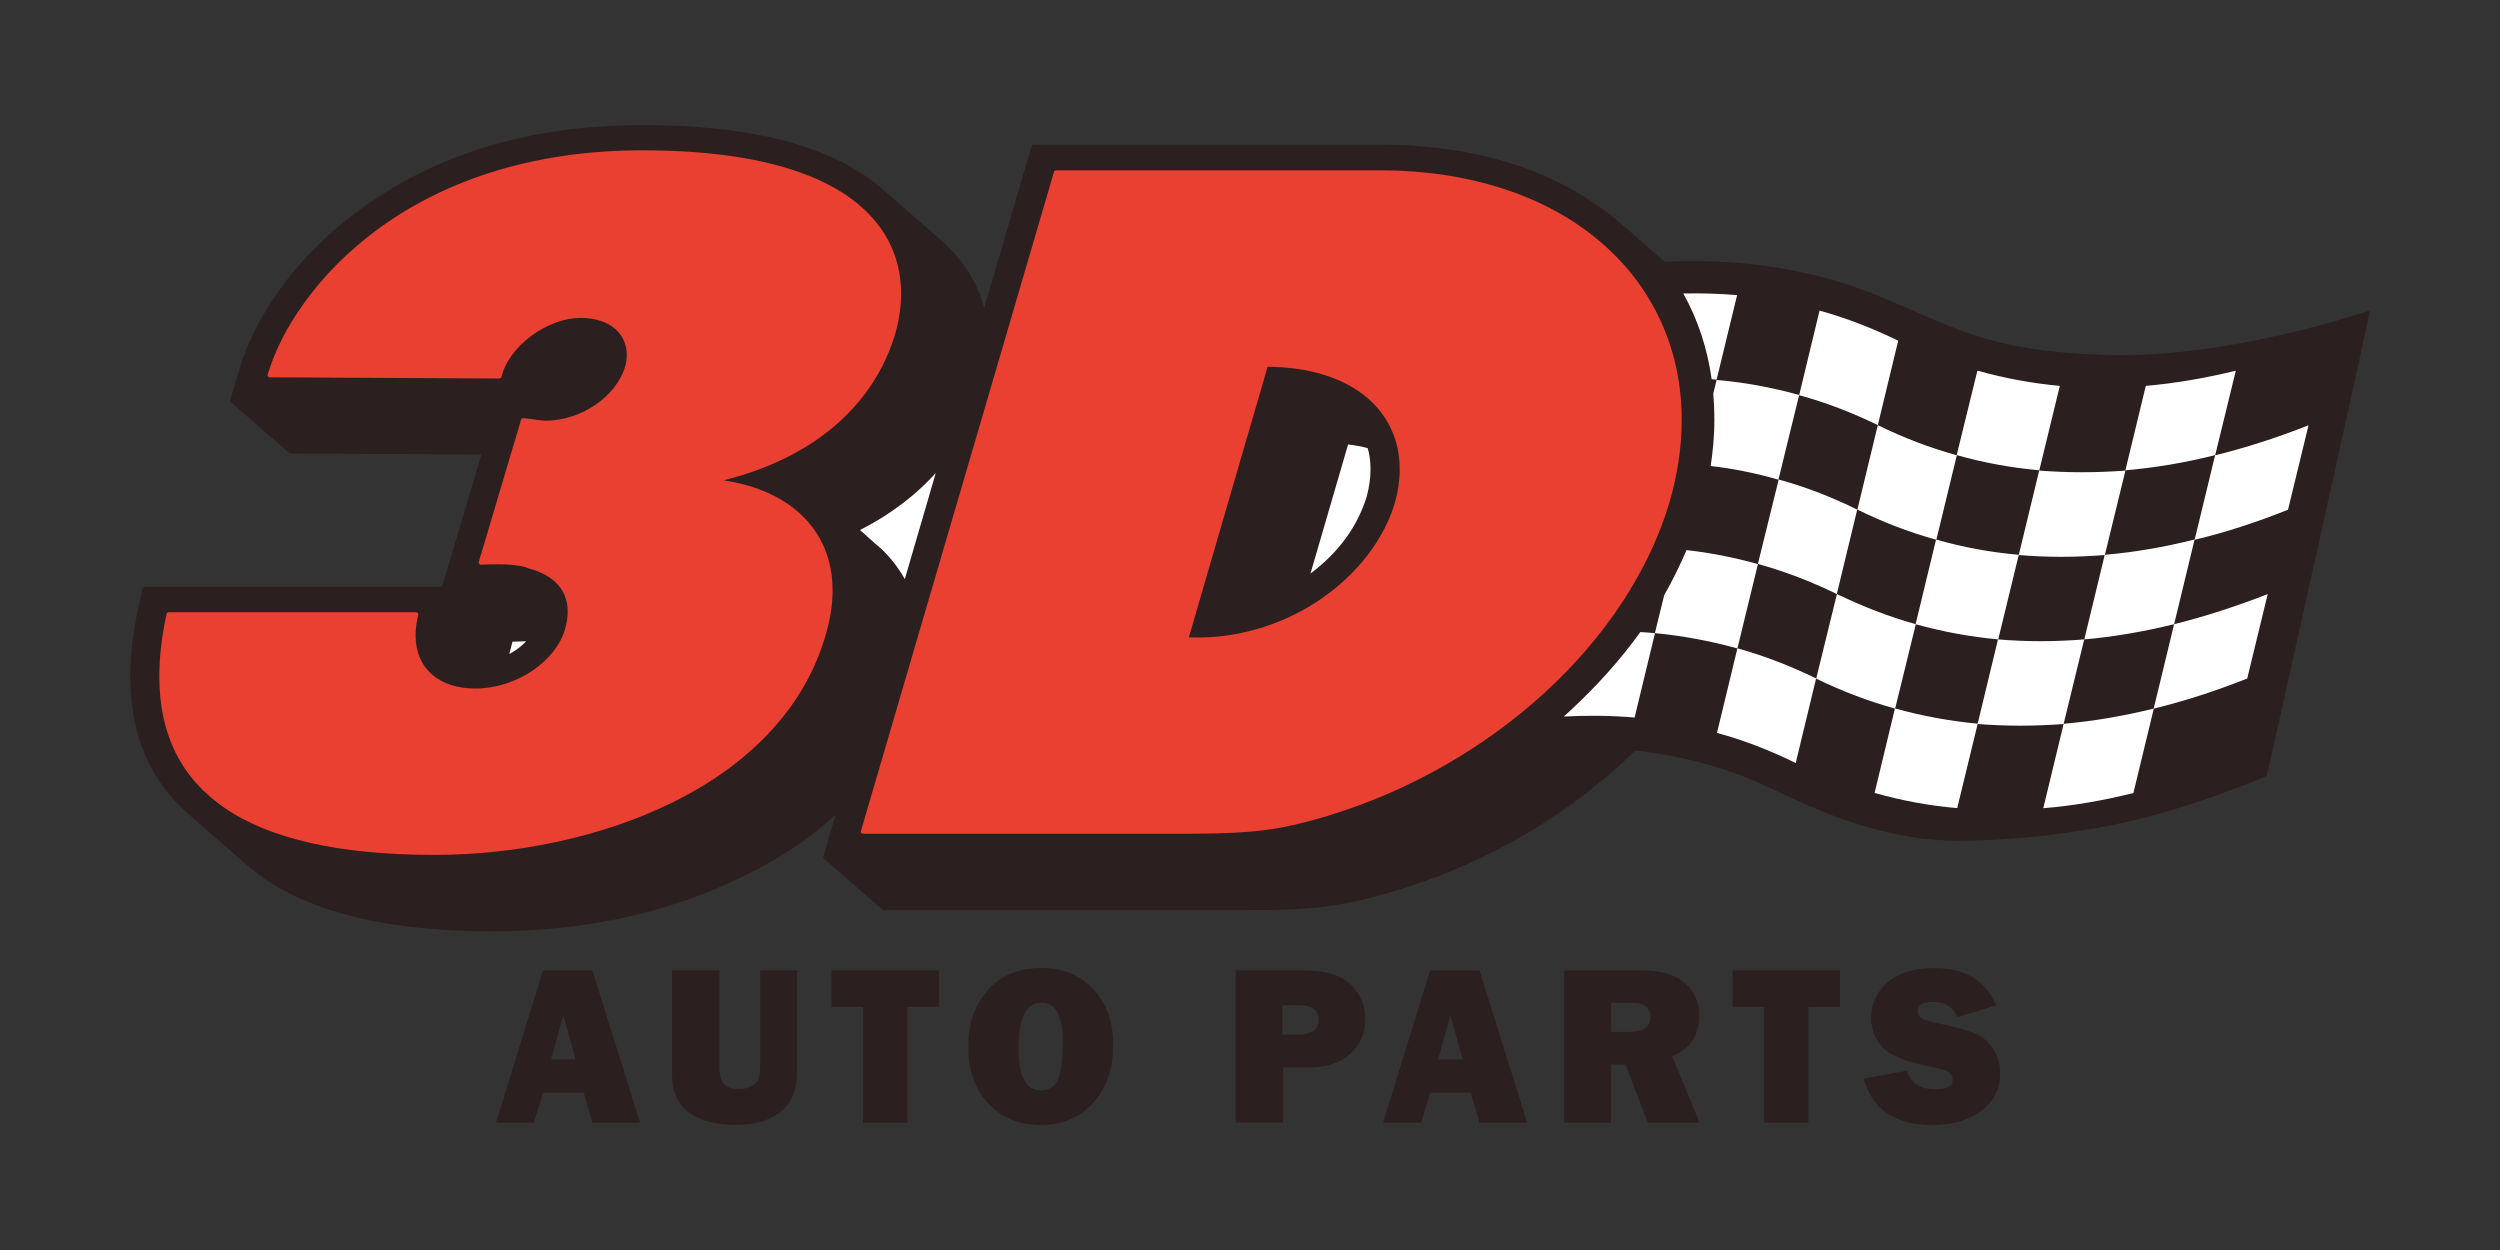 <?xml version="1.0" encoding="UTF-8"?><svg id="Layer_1" xmlns="http://www.w3.org/2000/svg" viewBox="0 0 250 125"><rect x="0" y="0" width="250" height="125" fill="#333333" stroke="none"/><defs><style>.cls-1{fill:#fff;}.cls-1,.cls-2,.cls-3{fill-rule:evenodd;stroke-width:0px;}.cls-2{fill:#2b1f1f;}.cls-3{fill:#e94032;}</style></defs><path class="cls-2" d="M165.49,63.32h0s0,0,0,0h0s0,0,0,0ZM173.74,64.83h0s0,.01.01.01h0s0-.01-.01-.01ZM189.5,70.84v.02s0,0,.01,0v-.02s0,0-.01,0ZM193.62,53.94v.02s0,0,0,0v-.02s0,0,0,0ZM206.37,72.37v.04s0,0,0,0v-.04s0,0,0,0ZM193.62,53.94v.02s0,0,0,0v-.02s0,0,0,0ZM206.37,72.37v.04s0,0,0,0v-.04s0,0,0,0ZM189.5,70.84v.02s0,0,.01,0v-.02s0,0-.01,0ZM173.74,64.83h0s0,.01.01.01h0s0-.01-.01-.01ZM165.49,63.32h0s0,0,0,0h0s0,0,0,0ZM165.49,63.32h0s0,0,0,0h0s0,0,0,0ZM173.74,64.83h0s0,.01.01.01h0s0-.01-.01-.01ZM189.5,70.84v.02s0,0,.01,0v-.02s0,0-.01,0ZM193.62,53.94v.02s0,0,0,0v-.02s0,0,0,0ZM206.37,72.37v.04s0,0,0,0v-.04s0,0,0,0ZM193.62,53.94v.02s0,0,0,0v-.02s0,0,0,0ZM206.37,72.37v.04s0,0,0,0v-.04s0,0,0,0ZM189.5,70.84v.02s0,0,.01,0v-.02s0,0-.01,0ZM173.74,64.83h0s0,.01.01.01h0s0-.01-.01-.01ZM165.49,63.32h0s0,0,0,0h0s0,0,0,0ZM165.49,63.32h0s0,0,0,0h0s0,0,0,0ZM173.74,64.83h0s0,.01.01.01h0s0-.01-.01-.01ZM189.5,70.84v.02s0,0,.01,0v-.02s0,0-.01,0ZM193.62,53.94v.02s0,0,0,0v-.02s0,0,0,0ZM206.37,72.37v.04s0,0,0,0v-.04s0,0,0,0ZM193.62,53.94v.02s0,0,0,0v-.02s0,0,0,0ZM206.37,72.37v.04s0,0,0,0v-.04s0,0,0,0ZM189.5,70.84v.02s0,0,.01,0v-.02s0,0-.01,0ZM173.74,64.83h0s0,.01.01.01h0s0-.01-.01-.01ZM165.49,63.32h0s0,0,0,0h0s0,0,0,0ZM165.49,63.32h0s0,0,0,0h0s0,0,0,0ZM173.74,64.83h0s0,.01.01.01h0s0-.01-.01-.01ZM189.5,70.84v.02s0,0,.01,0v-.02s0,0-.01,0ZM193.62,53.94v.02s0,0,0,0v-.02s0,0,0,0ZM206.37,72.37v.04s0,0,0,0v-.04s0,0,0,0ZM193.62,53.94v.02s0,0,0,0v-.02s0,0,0,0ZM206.37,72.37v.04s0,0,0,0v-.04s0,0,0,0ZM189.5,70.84v.02s0,0,.01,0v-.02s0,0-.01,0ZM173.74,64.83h0s0,.01.01.01h0s0-.01-.01-.01ZM165.49,63.32h0s0,0,0,0h0s0,0,0,0ZM165.49,63.32h0s0,0,0,0h0s0,0,0,0ZM173.74,64.83h0s0,.01.01.01h0s0-.01-.01-.01ZM189.5,70.84v.02s0,0,.01,0v-.02s0,0-.01,0ZM193.62,53.94v.02s0,0,0,0v-.02s0,0,0,0ZM206.37,72.37v.04s0,0,0,0v-.04s0,0,0,0ZM193.62,53.94v.02s0,0,0,0v-.02s0,0,0,0ZM206.37,72.37v.04s0,0,0,0v-.04s0,0,0,0ZM189.5,70.84v.02s0,0,.01,0v-.02s0,0-.01,0ZM173.74,64.83h0s0,.01.01.01h0s0-.01-.01-.01ZM165.49,63.32h0s0,0,0,0h0s0,0,0,0ZM165.49,63.32h0s0,0,0,0h0s0,0,0,0ZM173.74,64.83h0s0,.01.01.01h0s0-.01-.01-.01ZM189.5,70.84v.02s0,0,.01,0v-.02s0,0-.01,0ZM193.62,53.94v.02s0,0,0,0v-.02s0,0,0,0ZM206.37,72.37v.04s0,0,0,0v-.04s0,0,0,0ZM193.62,53.94v.02s0,0,0,0v-.02s0,0,0,0ZM206.37,72.37v.04s0,0,0,0v-.04s0,0,0,0ZM189.5,70.84v.02s0,0,.01,0v-.02s0,0-.01,0ZM173.74,64.83h0s0,.01.01.01h0s0-.01-.01-.01ZM165.49,63.32h0s0,0,0,0h0s0,0,0,0ZM165.49,63.32h0s0,0,0,0h0s0,0,0,0ZM173.74,64.83h0s0,.01.01.01h0s0-.01-.01-.01ZM189.5,70.84v.02s0,0,.01,0v-.02s0,0-.01,0ZM193.62,53.94v.02s0,0,0,0v-.02s0,0,0,0ZM206.37,72.37v.04s0,0,0,0v-.04s0,0,0,0ZM193.62,53.94v.02s0,0,0,0v-.02s0,0,0,0ZM206.37,72.37v.04s0,0,0,0v-.04s0,0,0,0ZM189.5,70.84v.02s0,0,.01,0v-.02s0,0-.01,0ZM173.74,64.83h0s0,.01.01.01h0s0-.01-.01-.01ZM165.49,63.32h0s0,0,0,0h0s0,0,0,0ZM165.49,63.32h0s0,0,0,0h0s0,0,0,0ZM173.74,64.83h0s0,.01.01.01h0s0-.01-.01-.01ZM189.5,70.84v.02s0,0,.01,0v-.02s0,0-.01,0ZM193.62,53.94v.02s0,0,0,0v-.02s0,0,0,0ZM206.37,72.37v.04s0,0,0,0v-.04s0,0,0,0ZM193.62,53.94v.02s0,0,0,0v-.02s0,0,0,0ZM206.37,72.37v.04s0,0,0,0v-.04s0,0,0,0ZM189.5,70.84v.02s0,0,.01,0v-.02s0,0-.01,0ZM173.74,64.83h0s0,.01.01.01h0s0-.01-.01-.01ZM165.49,63.32h0s0,0,0,0h0s0,0,0,0ZM165.49,63.32h0s0,0,0,0h0s0,0,0,0ZM173.74,64.83h0s0,.01.01.01h0s0-.01-.01-.01ZM189.5,70.84v.02s0,0,.01,0v-.02s0,0-.01,0ZM193.62,53.94v.02s0,0,0,0v-.02s0,0,0,0ZM206.37,72.37v.04s0,0,0,0v-.04s0,0,0,0ZM193.62,53.94v.02s0,0,0,0v-.02s0,0,0,0ZM206.37,72.37v.04s0,0,0,0v-.04s0,0,0,0ZM189.5,70.84v.02s0,0,.01,0v-.02s0,0-.01,0ZM173.74,64.83h0s0,.01.01.01h0s0-.01-.01-.01ZM165.49,63.32h0s0,0,0,0h0ZM236.96,31.05s-14.25,4.93-26.71,4.44c-3.99-.16-7.78-.51-11.37-1.53-1.19-.33-2.49-.78-3.91-1.35-.85-.34-2.13-.87-3.82-1.61-1.75-.76-3.07-1.32-3.96-1.67-1.49-.59-2.86-1.05-4.11-1.39-4.49-1.23-9.04-1.84-13.64-1.84-1.1,0-2.09.02-2.97.08l-4.11-3.6s0,0-.01,0l-.06-.05c-.11-.08-.18-.15-.22-.19,0,0-.01-.01-.02-.02-6.16-5.23-14.2-7.85-24.12-7.85h-34.55c-.05,0-.1.01-.14.04-.04.03-.07.06-.08.11l-4.75,16.2c-.66-2.6-2.1-4.87-4.32-6.81l-5.82-5.08c-.62-.55-1.31-1.06-2.04-1.54-4.97-3.26-12.29-4.88-21.94-4.88-11.25,0-20.74,2.86-28.46,8.57-3.13,2.32-5.75,4.95-7.87,7.9-1.88,2.63-3.21,5.25-3.99,7.87l-.95,3.17s0,.03,0,.05c0,.05.02.1.07.14l5.82,5.08s.1.06.16.06l19.07.1-3.93,13.23H14.47c-.05,0-.1.02-.15.05-.04.03-.07.07-.08.12l-.44,2.07c-.52,2.38-.77,4.63-.77,6.73,0,5.78,1.94,10.36,5.81,13.75l5.82,5.08s0,0,0,0c.76.62,1.35,1.08,1.78,1.38,5.12,3.51,12.72,5.27,22.81,5.27,9.29,0,17.7-1.86,25.25-5.58,3.51-1.71,6.53-3.74,9.06-6.08l-1.23,4.21s0,.03,0,.05c0,.06.02.1.07.14l5.82,5.08s.1.06.16.06h36.78c3.18,0,5.71-.13,7.6-.38,1.94-.26,4.12-.76,6.56-1.48,8.8-2.63,16.5-6.98,23.13-13.07t0,0l1.08-1.02c2.2.21,4.55.65,7.06,1.34,2.38.66,4.78,1.57,7.2,2.75,3.14,1.53,6.01,2.68,8.61,3.46,3.25.97,6.35,1.46,9.32,1.46,4.8,0,9.63-.49,14.49-1.37,8.18-1.47,16.47-5.12,16.47-5.12,0,0,10.43-46.55,10.29-46.52ZM51.5,65.06c-.19.12-.38.24-.57.34l.32-1.23,1.36-.04c-.31.33-.68.64-1.11.93ZM90.48,57.91c-.63-1.13-1.44-2.17-2.42-3.1,0,0,0,0-.01,0l-.38-.32-1.67-1.49c1.85-.93,3.56-2.05,5.14-3.36.89-.74,1.69-1.51,2.42-2.32l-3.09,10.59ZM136.67,49.65c-.95,3.03-2.82,5.59-5.62,7.69l3.76-12.9c.71.08,1.36.2,1.97.37.19.62.28,1.33.28,2.12,0,.84-.13,1.74-.38,2.72ZM214.58,38.59c2.96-.26,5.94-.77,9-1.52l-2.06,8.44c-3.05.77-6.02,1.26-8.98,1.52l2.04-8.44ZM197.74,37.07c2.7.75,5.41,1.26,8.24,1.52l-2.05,8.44c-2.81-.26-5.54-.75-8.26-1.52l2.07-8.44ZM181.96,31.05c2.71.75,5.31,1.76,7.87,3.01l-2.04,8.44c-2.57-1.24-5.18-2.26-7.87-2.99l-2.07,8.45c-2.2-.63-4.46-1.1-6.77-1.37.23-1.54.37-3.09.37-4.59,0-.92-.05-1.8-.11-2.65l.33-1.36c2.81.24,5.53.75,8.26,1.5l2.04-8.45ZM185.73,50.95l-2.04,8.44c-2.59-1.26-5.2-2.26-7.89-3.01l2.08-8.44c2.67.73,5.3,1.74,7.86,3.01ZM173.71,29.51l-2.05,8.46c-.16-.02-.32-.04-.49-.04-.44-3.11-1.37-5.96-2.84-8.58,1.81-.04,3.6.02,5.38.16ZM171.7,73.3l2.04-8.45c-2.71-.75-5.44-1.26-8.24-1.52l-2.04,8.44c-2.33-.2-4.68-.22-7.08-.1.16-.16.34-.31.52-.47,2.77-2.54,5.14-5.2,7.13-7.97.49.02.99.06,1.46.1l.93-3.79c.84-1.49,1.58-3,2.24-4.52,2.45.27,4.82.75,7.15,1.4l-2.05,8.43c2.71.75,5.3,1.77,7.86,3.01l-2.04,8.46c-2.57-1.26-5.18-2.28-7.87-3.01ZM187.46,79.29l2.03-8.42c-2.68-.75-5.3-1.74-7.88-3l2.07-8.44c2.58,1.24,5.19,2.25,7.88,3.01l-2.06,8.42c2.72.75,5.46,1.26,8.26,1.52l-2.05,8.44c-2.81-.24-5.54-.75-8.26-1.52ZM204.33,80.81l2.03-8.41c-2.92.22-5.79.22-8.6,0l2.04-8.46c2.82.24,5.68.24,8.62,0l-2.05,8.42c2.96-.26,5.94-.77,9-1.52l-2.04,8.44c-3.08.77-6.05,1.28-9.01,1.52ZM224.72,67.86c-3.21,1.27-6.27,2.26-9.35,3.01l2.04-8.44c3.07-.75,6.17-1.77,9.36-3.01l-2.05,8.44ZM228.81,50.96c-3.18,1.27-6.27,2.28-9.35,3.01l-2.04,8.44c-3.07.75-6.05,1.26-8.98,1.52l2.04-8.44c-2.92.24-5.79.24-8.6,0l-2.05,8.44c-2.81-.26-5.56-.77-8.26-1.52l2.04-8.44c-2.7-.73-5.3-1.74-7.88-3.01l2.04-8.44c2.59,1.26,5.2,2.25,7.89,3.01l-2.04,8.42c2.7.77,5.44,1.28,8.26,1.52l2.04-8.42c2.82.22,5.68.22,8.62,0l-2.05,8.42c2.94-.24,5.92-.75,8.98-1.53l2.04-8.42c3.07-.75,6.17-1.74,9.36-3.01l-2.05,8.44ZM206.37,72.37h0v.04s0,0,0,0v-.04ZM193.63,53.95s0,0-.01,0v.02s0,0,0,0v-.02ZM189.51,70.85s-.01,0-.02,0v.02s0,0,.01,0v-.02ZM173.75,64.84s0,0-.01,0h0s0,.01.01.01h0ZM165.49,63.32h0s0,0,0,0h0s0,0,0,0ZM165.49,63.32h0s0,0,0,0h0s0,0,0,0ZM173.74,64.83h0s0,.01.01.01h0s0-.01-.01-.01ZM189.5,70.84v.02s0,0,.01,0v-.02s0,0-.01,0ZM206.37,72.37v.04s0,0,0,0v-.04s0,0,0,0ZM193.62,53.94v.02s0,0,0,0v-.02s0,0,0,0ZM206.37,72.37v.04s0,0,0,0v-.04s0,0,0,0ZM193.62,53.94v.02s0,0,0,0v-.02s0,0,0,0ZM189.5,70.84v.02s0,0,.01,0v-.02s0,0-.01,0ZM173.74,64.83h0s0,.01.01.01h0s0-.01-.01-.01ZM165.49,63.32h0s0,0,0,0h0s0,0,0,0ZM165.49,63.32h0s0,0,0,0h0s0,0,0,0ZM173.74,64.83h0s0,.01.01.01h0s0-.01-.01-.01ZM189.5,70.84v.02s0,0,.01,0v-.02s0,0-.01,0ZM206.37,72.37v.04s0,0,0,0v-.04s0,0,0,0ZM193.62,53.94v.02s0,0,0,0v-.02s0,0,0,0ZM206.37,72.37v.04s0,0,0,0v-.04s0,0,0,0ZM193.62,53.94v.02s0,0,0,0v-.02s0,0,0,0ZM189.5,70.84v.02s0,0,.01,0v-.02s0,0-.01,0ZM173.74,64.83h0s0,.01.01.01h0s0-.01-.01-.01ZM165.49,63.32h0s0,0,0,0h0s0,0,0,0ZM165.49,63.32h0s0,0,0,0h0s0,0,0,0ZM173.74,64.83h0s0,.01.01.01h0s0-.01-.01-.01ZM189.5,70.84v.02s0,0,.01,0v-.02s0,0-.01,0ZM206.37,72.37v.04s0,0,0,0v-.04s0,0,0,0ZM193.62,53.94v.02s0,0,0,0v-.02s0,0,0,0ZM206.37,72.37v.04s0,0,0,0v-.04s0,0,0,0ZM193.62,53.94v.02s0,0,0,0v-.02s0,0,0,0ZM189.5,70.84v.02s0,0,.01,0v-.02s0,0-.01,0ZM173.74,64.83h0s0,.01.01.01h0s0-.01-.01-.01ZM165.49,63.32h0s0,0,0,0h0s0,0,0,0ZM165.49,63.32h0s0,0,0,0h0s0,0,0,0ZM173.74,64.83h0s0,.01.01.01h0s0-.01-.01-.01ZM189.5,70.84v.02s0,0,.01,0v-.02s0,0-.01,0ZM206.37,72.37v.04s0,0,0,0v-.04s0,0,0,0ZM193.62,53.94v.02s0,0,0,0v-.02s0,0,0,0ZM206.37,72.37v.04s0,0,0,0v-.04s0,0,0,0ZM193.62,53.94v.02s0,0,0,0v-.02s0,0,0,0ZM189.5,70.84v.02s0,0,.01,0v-.02s0,0-.01,0ZM173.74,64.83h0s0,.01.01.01h0s0-.01-.01-.01ZM165.49,63.32h0s0,0,0,0h0s0,0,0,0ZM165.49,63.32h0s0,0,0,0h0s0,0,0,0ZM173.74,64.83h0s0,.01.01.01h0s0-.01-.01-.01ZM189.5,70.84v.02s0,0,.01,0v-.02s0,0-.01,0ZM206.37,72.37v.04s0,0,0,0v-.04s0,0,0,0ZM193.62,53.94v.02s0,0,0,0v-.02s0,0,0,0ZM206.37,72.37v.04s0,0,0,0v-.04s0,0,0,0ZM193.62,53.94v.02s0,0,0,0v-.02s0,0,0,0ZM189.5,70.84v.02s0,0,.01,0v-.02s0,0-.01,0ZM173.74,64.83h0s0,.01.01.01h0s0-.01-.01-.01ZM165.49,63.32h0s0,0,0,0h0s0,0,0,0ZM165.49,63.32h0s0,0,0,0h0s0,0,0,0ZM173.74,64.83h0s0,.01.01.01h0s0-.01-.01-.01ZM189.5,70.84v.02s0,0,.01,0v-.02s0,0-.01,0ZM206.37,72.37v.04s0,0,0,0v-.04s0,0,0,0ZM193.62,53.94v.02s0,0,0,0v-.02s0,0,0,0ZM206.37,72.37v.04s0,0,0,0v-.04s0,0,0,0ZM193.62,53.94v.02s0,0,0,0v-.02s0,0,0,0ZM189.5,70.84v.02s0,0,.01,0v-.02s0,0-.01,0ZM173.74,64.83h0s0,.01.01.01h0s0-.01-.01-.01ZM165.49,63.32h0s0,0,0,0h0s0,0,0,0ZM165.49,63.32h0s0,0,0,0h0s0,0,0,0ZM173.74,64.83h0s0,.01.01.01h0s0-.01-.01-.01ZM189.5,70.84v.02s0,0,.01,0v-.02s0,0-.01,0ZM206.37,72.37v.04s0,0,0,0v-.04s0,0,0,0ZM193.62,53.94v.02s0,0,0,0v-.02s0,0,0,0ZM206.37,72.37v.04s0,0,0,0v-.04s0,0,0,0ZM193.62,53.94v.02s0,0,0,0v-.02s0,0,0,0ZM189.5,70.84v.02s0,0,.01,0v-.02s0,0-.01,0ZM173.74,64.83h0s0,.01.01.01h0s0-.01-.01-.01ZM165.49,63.32h0s0,0,0,0h0s0,0,0,0ZM165.49,63.32h0s0,0,0,0h0s0,0,0,0ZM173.74,64.83h0s0,.01.01.01h0s0-.01-.01-.01ZM189.5,70.84v.02s0,0,.01,0v-.02s0,0-.01,0ZM206.37,72.37v.04s0,0,0,0v-.04s0,0,0,0ZM193.62,53.94v.02s0,0,0,0v-.02s0,0,0,0ZM206.37,72.37v.04s0,0,0,0v-.04s0,0,0,0ZM193.62,53.94v.02s0,0,0,0v-.02s0,0,0,0ZM189.5,70.84v.02s0,0,.01,0v-.02s0,0-.01,0ZM173.74,64.83h0s0,.01.01.01h0s0-.01-.01-.01ZM165.49,63.32h0s0,0,0,0h0s0,0,0,0ZM206.37,72.37v.04s0,0,0,0v-.04s0,0,0,0ZM206.37,72.37v.04s0,0,0,0v-.04s0,0,0,0ZM193.62,53.94v.02s0,0,0,0v-.02s0,0,0,0ZM189.5,70.84v.02s0,0,.01,0v-.02s0,0-.01,0ZM193.62,53.94v.02s0,0,0,0v-.02s0,0,0,0ZM189.5,70.84v.02s0,0,.01,0v-.02s0,0-.01,0ZM173.74,64.83h0s0,.01.01.01h0s0-.01-.01-.01ZM165.49,63.32h0s0,0,0,0h0s0,0,0,0ZM173.74,64.83h0s0,.01.01.01h0s0-.01-.01-.01ZM165.49,63.32h0s0,0,0,0h0s0,0,0,0ZM59.24,112.27l-.86-3h-4.08l-.91,3h-3.79l4.7-15.22h4.94l4.77,15.22h-4.77ZM55.1,105.94h2.46l-1.23-4.42-1.23,4.42ZM79.7,97.04v10.08c0,1.91-.57,3.28-1.7,4.12-1.13.84-2.61,1.25-4.43,1.25-1.92,0-3.46-.4-4.62-1.2-1.16-.8-1.75-2.11-1.75-3.93v-10.33h4.75v9.78c0,.73.15,1.26.46,1.6.31.33.8.5,1.47.5.56,0,1.02-.12,1.38-.36s.57-.51.65-.82c.07-.3.11-.9.11-1.78v-8.91h3.68ZM90.74,100.69v11.58h-4.43v-11.58h-3.16v-3.65h10.74v3.65h-3.16ZM104.09,112.5c-2.14,0-3.89-.71-5.24-2.13-1.35-1.42-2.02-3.32-2.02-5.7s.64-4.15,1.94-5.64c1.29-1.48,3.08-2.23,5.37-2.23,2.12,0,3.85.7,5.18,2.1,1.33,1.4,2,3.26,2,5.6s-.67,4.35-2.02,5.81c-1.35,1.46-3.08,2.19-5.21,2.19ZM104.06,109.04c.79,0,1.36-.34,1.7-1.03.35-.69.52-1.95.52-3.78,0-2.65-.71-3.97-2.13-3.97-1.53,0-2.3,1.51-2.3,4.53,0,2.83.74,4.25,2.21,4.25ZM128.31,106.73v5.53h-4.74v-15.22h6.5c1.62,0,2.85.19,3.7.56.84.37,1.51.94,2.01,1.71.49.77.74,1.62.74,2.58,0,1.45-.51,2.62-1.52,3.51-1.01.89-2.36,1.34-4.05,1.34h-2.64ZM128.24,103.47h1.56c1.38,0,2.06-.51,2.06-1.52,0-.95-.64-1.43-1.91-1.43h-1.72v2.94ZM147.95,112.27l-.86-3h-4.08l-.91,3h-3.79l4.7-15.22h4.94l4.77,15.22h-4.77ZM143.81,105.94h2.46l-1.23-4.42-1.23,4.42ZM169.96,112.27h-5.18l-2.22-5.82h-1.47v5.82h-4.67v-15.22h7.95c1.75,0,3.12.41,4.09,1.23.97.82,1.46,1.91,1.46,3.25,0,.88-.18,1.65-.54,2.33s-1.08,1.27-2.16,1.78l2.75,6.64ZM161.08,103.19h2c.59,0,1.06-.12,1.42-.37.36-.25.54-.61.54-1.08,0-.97-.6-1.46-1.8-1.46h-2.15v2.91ZM180.84,100.69v11.58h-4.43v-11.58h-3.16v-3.65h10.74v3.65h-3.16ZM186.36,107.86l4.34-.78c.36,1.23,1.3,1.84,2.81,1.84,1.17,0,1.76-.31,1.76-.94,0-.33-.14-.58-.41-.76s-.76-.34-1.46-.48c-2.67-.51-4.38-1.18-5.14-2.01s-1.14-1.8-1.14-2.91c0-1.44.54-2.63,1.63-3.58,1.09-.95,2.66-1.43,4.7-1.43,3.1,0,5.15,1.25,6.15,3.74l-3.87,1.17c-.4-1.02-1.22-1.53-2.44-1.53-1.02,0-1.53.32-1.53.95,0,.28.11.5.35.66.23.16.68.3,1.34.45,1.82.39,3.12.73,3.88,1.02.77.3,1.41.8,1.92,1.52s.77,1.56.77,2.54c0,1.54-.62,2.79-1.87,3.74s-2.89,1.43-4.92,1.43c-3.71,0-6-1.55-6.87-4.64Z"/><path class="cls-1" d="M93.57,47.32l-3.09,10.59c-.63-1.13-1.44-2.17-2.42-3.1,0,0,0,0-.01,0l-.38-.32-1.67-1.49c1.85-.93,3.56-2.05,5.14-3.36.89-.74,1.69-1.51,2.42-2.32ZM197.74,37.07l-2.07,8.44c2.72.77,5.45,1.26,8.26,1.52l2.05-8.44c-2.82-.26-5.54-.77-8.24-1.52ZM214.58,38.59l-2.04,8.44c2.96-.26,5.93-.75,8.98-1.52l2.06-8.44c-3.06.75-6.04,1.26-9,1.52ZM217.41,62.42l-2.04,8.44c3.07-.75,6.14-1.74,9.35-3.01l2.05-8.44c-3.19,1.24-6.29,2.25-9.36,3.01ZM206.37,72.37v.04h-.01l-2.03,8.41c2.96-.24,5.93-.75,9.01-1.52l2.04-8.44c-3.06.75-6.04,1.26-9,1.52ZM199.8,63.94l-2.04,8.46c2.81.22,5.68.22,8.6,0v-.04h.01l2.05-8.42c-2.93.24-5.79.24-8.62,0ZM189.51,70.85v.02s-.02,0-.02,0l-2.03,8.42c2.72.77,5.45,1.28,8.26,1.52l2.05-8.44c-2.79-.26-5.53-.77-8.26-1.52ZM221.51,45.53l-2.04,8.42c-3.06.77-6.05,1.28-8.98,1.53l2.05-8.42c-2.94.22-5.79.22-8.62,0l-2.04,8.42c-2.82-.24-5.55-.75-8.26-1.52v.02s-.01,0-.02,0l-2.04,8.44c2.7.75,5.45,1.26,8.26,1.52l2.05-8.44c2.81.24,5.68.24,8.6,0l-2.04,8.44c2.94-.26,5.91-.77,8.98-1.52l2.04-8.44c3.07-.73,6.17-1.74,9.35-3.01l2.05-8.44c-3.19,1.26-6.29,2.25-9.36,3.01ZM183.69,59.42l-2.07,8.44c2.57,1.26,5.2,2.25,7.88,3v-.02s.02,0,.02,0l2.06-8.42c-2.7-.75-5.3-1.77-7.88-3.01ZM187.78,42.52l-2.04,8.44c2.57,1.26,5.18,2.27,7.88,3.01v-.02s.01,0,.02,0l2.04-8.42c-2.7-.75-5.3-1.74-7.89-3.01ZM177.87,47.95l-2.08,8.44c2.7.75,5.3,1.75,7.89,3.01l2.04-8.44c-2.56-1.26-5.18-2.28-7.86-3.01ZM173.75,64.84h0s0,0-.01,0l-2.04,8.45c2.7.73,5.3,1.75,7.87,3.01l2.04-8.46c-2.56-1.24-5.15-2.25-7.86-3.01ZM165.49,63.32h0c-.48-.05-.97-.09-1.46-.11-1.99,2.77-4.37,5.43-7.13,7.97-.17.16-.35.31-.52.47,2.4-.12,4.75-.1,7.08.1l2.04-8.44h0ZM168.66,55c-.65,1.52-1.4,3.03-2.24,4.52l-.93,3.79h0,0c2.81.27,5.53.78,8.24,1.53h0s0,0,.01,0l2.05-8.43c-2.33-.65-4.7-1.13-7.15-1.4ZM181.96,31.05l-2.04,8.45c-2.73-.75-5.45-1.27-8.26-1.5l-.33,1.36c.07.85.11,1.73.11,2.65,0,1.5-.14,3.05-.37,4.59,2.31.26,4.57.73,6.77,1.37l2.07-8.45c2.7.73,5.3,1.74,7.87,2.99l2.04-8.44c-2.56-1.24-5.16-2.26-7.87-3.01ZM168.33,29.35c1.47,2.63,2.4,5.47,2.84,8.58.17,0,.33.02.49.04l2.05-8.46c-1.78-.14-3.57-.2-5.38-.16ZM136.78,44.82c-.61-.17-1.26-.29-1.97-.37l-3.76,12.9c2.8-2.1,4.68-4.66,5.62-7.69.26-.98.38-1.88.38-2.72,0-.79-.09-1.5-.28-2.12ZM51.25,64.17l-.32,1.23c.19-.1.38-.22.57-.34.44-.29.81-.6,1.11-.93l-1.36.04Z"/><path class="cls-3" d="M118.89,63.72l7.87-27.04c2.06.01,3.92.28,5.59.79,1.63.5,3.03,1.22,4.19,2.16,1.12.91,1.97,1.99,2.56,3.24.58,1.24.87,2.6.87,4.06,0,1.09-.16,2.2-.48,3.35-.56,1.85-1.48,3.61-2.76,5.27-1.25,1.62-2.77,3.05-4.54,4.28-1.79,1.24-3.73,2.2-5.82,2.87-2.17.7-4.37,1.05-6.6,1.05l-.87-.02ZM86.14,83.31s.1.06.16.06h33.04c2.93,0,5.32-.12,7.16-.36.98-.13,1.96-.3,2.95-.53.92-.21,1.95-.48,3.08-.82,4.15-1.25,8.12-2.94,11.9-5.1,3.68-2.1,7.04-4.54,10.08-7.33,3.02-2.77,5.58-5.76,7.69-8.96,2.14-3.26,3.72-6.59,4.74-10.01,0,0,0,0,0,0,.82-2.81,1.23-5.56,1.23-8.25,0-3.55-.7-6.86-2.11-9.93-1.4-3.04-3.41-5.68-6.05-7.92-2.68-2.28-5.86-4.03-9.54-5.24-3.82-1.26-8-1.89-12.56-1.89h-32.29c-.05,0-.1.01-.14.04-.04.03-.07.06-.08.11l-19.32,65.96s0,.03,0,.05c0,.06.02.1.07.14ZM16.74,61.26s-.07.07-.08.12c-.48,2.24-.73,4.33-.73,6.26,0,5.78,2.17,10.15,6.5,13.13,4.58,3.15,11.58,4.72,21.01,4.72,4.08,0,8.13-.43,12.14-1.28,4.26-.91,8.16-2.23,11.68-3.97,3.83-1.89,7.02-4.18,9.56-6.86,2.79-2.94,4.71-6.26,5.77-9.96.44-1.52.67-2.97.67-4.36,0-1.53-.27-2.94-.8-4.22-.53-1.28-1.32-2.41-2.35-3.38-1.04-.98-2.3-1.77-3.78-2.37-1.2-.49-2.53-.84-3.97-1.06,2.02-.5,3.9-1.16,5.63-1.96,1.99-.93,3.77-2.04,5.32-3.34,1.52-1.28,2.81-2.71,3.86-4.3,1.04-1.57,1.82-3.26,2.36-5.08,0,0,0,0,0,0,.39-1.37.58-2.7.58-3.99,0-1.95-.44-3.74-1.31-5.37-.96-1.78-2.41-3.31-4.35-4.59-2.12-1.39-4.78-2.45-7.98-3.18-3.47-.79-7.54-1.19-12.21-1.19-5.55,0-10.69.76-15.41,2.29-4.15,1.34-7.88,3.24-11.19,5.69-2.87,2.13-5.29,4.56-7.26,7.31-1.72,2.4-2.94,4.79-3.64,7.16,0,.02,0,.03,0,.05,0,.06.02.1.07.14.04.04.1.06.16.06l22.94.12s0,0,0,0c.05,0,.1-.02.14-.05.04-.03.07-.07.08-.11.18-.75.53-1.48,1.07-2.21.51-.7,1.15-1.33,1.91-1.89.75-.56,1.56-1,2.4-1.31.88-.33,1.73-.49,2.54-.49.72,0,1.38.1,1.97.29.56.18,1.04.44,1.44.78.39.33.69.72.89,1.17.21.45.31.94.31,1.47,0,.39-.06.78-.17,1.18-.22.72-.59,1.41-1.11,2.08-.51.65-1.13,1.22-1.86,1.72-.73.5-1.52.89-2.36,1.16-.87.28-1.74.43-2.6.43-.15,0-.43-.03-.82-.08-.51-.07-.98-.13-1.4-.17,0,0-.02,0-.03,0-.05,0-.1.01-.14.04-.04.03-.07.06-.08.11l-4.24,14.25s0,.03,0,.05c0,.06.02.1.07.14s.1.06.16.06c0,0,0,0,.01,0,.52-.03,1.01-.04,1.47-.04.88,0,1.62.04,2.22.13.49.07.83.16,1.01.26.02.01.04.02.06.02,1.3.35,2.28.9,2.94,1.65.64.73.96,1.61.96,2.66,0,.56-.09,1.16-.28,1.8,0,0,0,0,0,0-.22.76-.61,1.5-1.17,2.21-.56.71-1.24,1.34-2.05,1.89-.83.57-1.73,1-2.69,1.31-1.02.33-2.04.49-3.08.49-.86,0-1.66-.12-2.39-.35-.72-.23-1.35-.57-1.87-1.02-.54-.46-.95-1.01-1.23-1.66-.3-.68-.45-1.44-.45-2.29,0-.65.09-1.34.27-2.07,0-.01,0-.03,0-.04,0-.06-.02-.1-.07-.14-.04-.04-.1-.06-.16-.06h-24.73c-.06,0-.1.02-.15.05Z"/></svg>